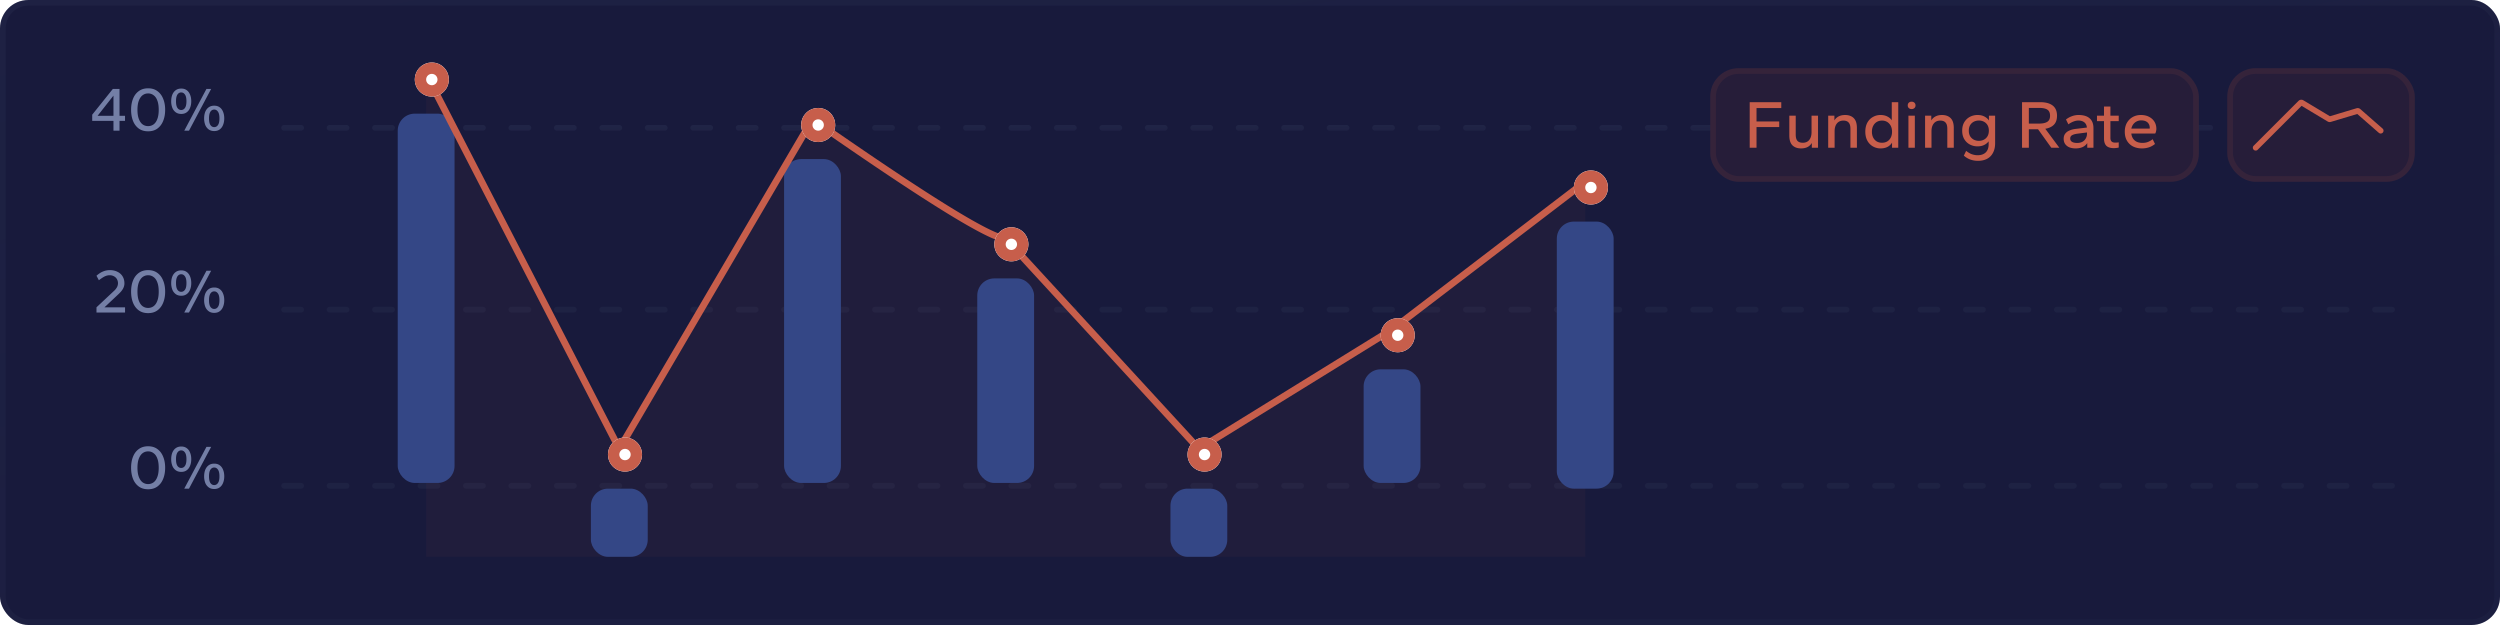<svg width="440" height="110" fill="none" xmlns="http://www.w3.org/2000/svg"><rect width="440" height="110" rx="5" fill="#181A3C"/><rect x=".5" y=".5" width="439" height="109" rx="4.5" stroke="url(#paint0_linear_795_6858)" stroke-opacity=".7"/><path d="M50 22.5h375" stroke="url(#paint1_linear_795_6858)" stroke-linecap="round" stroke-dasharray="3 5"/><path d="M50 54.5h375" stroke="url(#paint2_linear_795_6858)" stroke-linecap="round" stroke-dasharray="3 5"/><path d="M50 85.5h375" stroke="url(#paint3_linear_795_6858)" stroke-linecap="round" stroke-dasharray="3 5"/><path d="M26.064 86.11c-.645 0-1.192-.161-1.639-.484-.447-.33-.785-.777-1.012-1.342-.227-.572-.34-1.225-.34-1.958 0-.733.113-1.382.34-1.947.227-.572.565-1.02 1.012-1.342.447-.33.994-.495 1.64-.495.652 0 1.198.165 1.638.495.448.323.785.77 1.012 1.342.235.565.352 1.214.352 1.947 0 .733-.117 1.386-.352 1.958-.227.565-.564 1.012-1.012 1.342-.44.323-.986.484-1.639.484zm0-.913c.367 0 .69-.103.968-.308.286-.213.506-.532.66-.957.162-.425.242-.96.242-1.606 0-.653-.08-1.192-.242-1.617-.154-.425-.374-.74-.66-.946a1.551 1.551 0 00-.968-.319c-.36 0-.682.106-.968.319-.279.213-.498.532-.66.957-.161.418-.242.953-.242 1.606 0 .645.08 1.18.242 1.606.162.425.381.744.66.957.286.205.609.308.968.308zM32.43 86l3.905-7.348h.825L33.265 86h-.836zm-.528-2.948c-.381 0-.704-.095-.968-.286a1.795 1.795 0 01-.605-.792 3.151 3.151 0 01-.198-1.155c0-.433.066-.818.198-1.155.14-.337.34-.601.605-.792.264-.19.587-.286.968-.286s.7.095.957.286c.264.19.462.455.594.792.14.337.209.722.209 1.155 0 .433-.07.818-.21 1.155-.131.337-.33.601-.593.792-.257.19-.576.286-.957.286zm-.011-.693c.271 0 .491-.121.66-.363.176-.25.264-.642.264-1.177s-.088-.928-.264-1.177c-.169-.25-.389-.374-.66-.374s-.492.125-.66.374c-.169.25-.253.642-.253 1.177s.084.928.253 1.177c.168.242.389.363.66.363zm5.808 3.707c-.382 0-.704-.095-.968-.286a1.795 1.795 0 01-.605-.792 3.151 3.151 0 01-.198-1.155c0-.433.066-.818.198-1.155.14-.337.34-.601.605-.792.264-.19.587-.286.968-.286.389 0 .711.095.968.286.264.19.462.455.594.792.14.337.209.722.209 1.155 0 .433-.07.818-.21 1.155-.131.337-.33.601-.593.792-.257.19-.58.286-.968.286zm0-.693c.271 0 .491-.121.66-.363.176-.25.264-.642.264-1.177s-.088-.928-.264-1.177c-.169-.25-.389-.374-.66-.374-.272 0-.492.125-.66.374-.169.25-.253.642-.253 1.177s.084.928.253 1.177c.169.242.389.363.66.363zM16.981 55v-.913l3.135-2.937a2.32 2.32 0 00.495-.649 1.475 1.475 0 00-.033-1.375 1.292 1.292 0 00-.517-.495 1.497 1.497 0 00-.77-.187c-.3 0-.597.073-.89.22-.287.147-.62.367-1.002.66l-.418-.792c.382-.345.763-.594 1.144-.748a3.074 3.074 0 011.21-.242c.499 0 .939.095 1.32.286.389.183.693.451.913.803.22.352.33.77.33 1.254 0 .308-.084.62-.253.935-.168.308-.458.649-.869 1.023l-2.387 2.244h3.62V55H16.98zm9.083.11c-.645 0-1.192-.161-1.639-.484-.447-.33-.785-.777-1.012-1.342-.227-.572-.34-1.225-.34-1.958 0-.733.113-1.382.34-1.947.227-.572.565-1.02 1.012-1.342.447-.33.994-.495 1.64-.495.652 0 1.198.165 1.638.495.448.323.785.77 1.012 1.342.235.565.352 1.214.352 1.947 0 .733-.117 1.386-.352 1.958-.227.565-.564 1.012-1.012 1.342-.44.323-.986.484-1.639.484zm0-.913c.367 0 .69-.103.968-.308.286-.213.506-.532.66-.957.162-.425.242-.96.242-1.606 0-.653-.08-1.192-.242-1.617-.154-.425-.374-.74-.66-.946a1.551 1.551 0 00-.968-.319c-.36 0-.682.106-.968.319-.279.213-.498.532-.66.957-.161.418-.242.953-.242 1.606 0 .645.08 1.18.242 1.606.162.425.381.744.66.957.286.205.609.308.968.308zM32.43 55l3.905-7.348h.825L33.265 55h-.836zm-.528-2.948c-.381 0-.704-.095-.968-.286a1.795 1.795 0 01-.605-.792 3.151 3.151 0 01-.198-1.155c0-.433.066-.818.198-1.155.14-.337.34-.601.605-.792.264-.19.587-.286.968-.286s.7.095.957.286c.264.19.462.455.594.792.14.337.209.722.209 1.155 0 .433-.07.818-.21 1.155-.131.337-.33.601-.593.792-.257.19-.576.286-.957.286zm-.011-.693c.271 0 .491-.121.66-.363.176-.25.264-.642.264-1.177s-.088-.928-.264-1.177c-.169-.25-.389-.374-.66-.374s-.492.125-.66.374c-.169.25-.253.642-.253 1.177s.084.928.253 1.177c.168.242.389.363.66.363zm5.808 3.707c-.382 0-.704-.095-.968-.286a1.795 1.795 0 01-.605-.792 3.151 3.151 0 01-.198-1.155c0-.433.066-.818.198-1.155.14-.337.34-.601.605-.792.264-.19.587-.286.968-.286.389 0 .711.095.968.286.264.19.462.455.594.792.14.337.209.722.209 1.155 0 .433-.07.818-.21 1.155-.131.337-.33.601-.593.792-.257.19-.58.286-.968.286zm0-.693c.271 0 .491-.121.66-.363.176-.25.264-.642.264-1.177s-.088-.928-.264-1.177c-.169-.25-.389-.374-.66-.374-.272 0-.492.125-.66.374-.169.25-.253.642-.253 1.177s.084.928.253 1.177c.169.242.389.363.66.363zM19.97 23v-1.727h-3.74v-1.089l3.63-4.532h1.176v4.73h.968v.891h-.968V23H19.97zm-2.795-2.618h2.794v-3.553l-2.794 3.553zm8.89 2.728c-.646 0-1.193-.161-1.64-.484-.447-.33-.785-.777-1.012-1.342-.227-.572-.34-1.225-.34-1.958 0-.733.113-1.382.34-1.947.227-.572.565-1.02 1.012-1.342.447-.33.994-.495 1.64-.495.652 0 1.198.165 1.638.495.448.323.785.77 1.012 1.342.235.565.352 1.214.352 1.947 0 .733-.117 1.386-.352 1.958-.227.565-.564 1.012-1.012 1.342-.44.323-.986.484-1.639.484zm0-.913c.366 0 .688-.103.967-.308.286-.213.506-.532.66-.957.162-.425.242-.96.242-1.606 0-.653-.08-1.192-.242-1.617-.154-.425-.374-.74-.66-.946a1.551 1.551 0 00-.968-.319c-.36 0-.682.106-.968.319-.279.213-.498.532-.66.957-.161.418-.242.953-.242 1.606 0 .645.08 1.18.242 1.606.162.425.381.744.66.957.286.205.609.308.968.308zm6.364.803l3.905-7.348h.825L33.265 23h-.836zm-.528-2.948c-.381 0-.704-.095-.968-.286a1.795 1.795 0 01-.605-.792 3.151 3.151 0 01-.198-1.155c0-.433.066-.818.198-1.155.14-.337.34-.601.605-.792.264-.19.587-.286.968-.286s.7.095.957.286c.264.19.462.455.594.792.14.337.209.722.209 1.155 0 .433-.07.818-.21 1.155-.131.337-.33.601-.593.792-.257.19-.576.286-.957.286zm-.011-.693c.271 0 .491-.121.66-.363.176-.25.264-.642.264-1.177s-.088-.928-.264-1.177c-.169-.25-.389-.374-.66-.374s-.492.125-.66.374c-.169.25-.253.642-.253 1.177s.084.928.253 1.177c.168.242.389.363.66.363zm5.808 3.707c-.382 0-.704-.095-.968-.286a1.795 1.795 0 01-.605-.792 3.151 3.151 0 01-.198-1.155c0-.433.066-.818.198-1.155.14-.337.34-.601.605-.792.264-.19.587-.286.968-.286.389 0 .711.095.968.286.264.19.462.455.594.792.14.337.209.722.209 1.155 0 .433-.07.818-.21 1.155-.131.337-.33.601-.593.792-.257.19-.58.286-.968.286zm0-.693c.271 0 .491-.121.66-.363.176-.25.264-.642.264-1.177s-.088-.928-.264-1.177c-.169-.25-.389-.374-.66-.374-.272 0-.492.125-.66.374-.169.25-.253.642-.253 1.177s.084.928.253 1.177c.169.242.389.363.66.363z" fill="#747FA6"/><path opacity=".05" d="M75 13v85h204V31.5L245 58l-34 21-34-36.5-15.5-9-18.5-13-34 58L75 13z" fill="#C75E4B"/><rect x="70" y="20" width="10" height="65" rx="3" fill="#344786"/><rect x="104" y="86" width="10" height="12" rx="3" fill="#344786"/><rect x="138" y="28" width="10" height="57" rx="3" fill="#344786"/><rect x="172" y="49" width="10" height="36" rx="3" fill="#344786"/><rect x="206" y="86" width="10" height="12" rx="3" fill="#344786"/><rect x="274" y="39" width="10" height="47" rx="3" fill="#344786"/><rect x="240" y="65" width="10" height="20" rx="3" fill="#344786"/><path d="M279 32l-34 26-32.594 20.132a2 2 0 01-2.524-.349l-32.288-35.136c-.378-.412-.917-.644-1.454-.802-4.789-1.41-20.568-12.124-31.369-19.615a1.998 1.998 0 00-2.864.635l-31.988 54.567a1 1 0 01-1.751-.048L75 13" stroke="#C75E4B" stroke-width="1.2" stroke-linecap="round"/><g filter="url(#filter0_d_795_6858)"><circle cx="75" cy="13" r="3" fill="#fff"/><circle cx="75" cy="13" r="2" stroke="#C75E4B" stroke-width="2"/></g><g filter="url(#filter1_d_795_6858)"><circle cx="109" cy="79" r="3" fill="#fff"/><circle cx="109" cy="79" r="2" stroke="#C75E4B" stroke-width="2"/></g><g filter="url(#filter2_d_795_6858)"><circle cx="143" cy="21" r="3" fill="#fff"/><circle cx="143" cy="21" r="2" stroke="#C75E4B" stroke-width="2"/></g><g filter="url(#filter3_d_795_6858)"><circle cx="177" cy="42" r="3" fill="#fff"/><circle cx="177" cy="42" r="2" stroke="#C75E4B" stroke-width="2"/></g><g filter="url(#filter4_d_795_6858)"><circle cx="211" cy="79" r="3" fill="#fff"/><circle cx="211" cy="79" r="2" stroke="#C75E4B" stroke-width="2"/></g><g filter="url(#filter5_d_795_6858)"><circle cx="245" cy="58" r="3" fill="#fff"/><circle cx="245" cy="58" r="2" stroke="#C75E4B" stroke-width="2"/></g><g filter="url(#filter6_d_795_6858)"><circle cx="279" cy="32" r="3" fill="#fff"/><circle cx="279" cy="32" r="2" stroke="#C75E4B" stroke-width="2"/></g><rect x="392" y="12" width="33" height="20" rx="5" fill="#261D39"/><rect x="392.5" y="12.5" width="32" height="19" rx="4.5" stroke="#C75E4B" stroke-opacity=".1"/><path d="M397 26l7.89-7.89a.2.2 0 01.244-.03l4.79 2.875a.202.202 0 00.161.02l4.809-1.443a.2.2 0 01.189.04L419 23" stroke="#C75E4B" stroke-linecap="round"/><rect x="301" y="12" width="86" height="20" rx="5" fill="#261D39"/><rect x="301.5" y="12.5" width="85" height="19" rx="4.5" stroke="#C75E4B" stroke-opacity=".1"/><path d="M307.948 26v-8.016h5.556v1.032h-4.356v2.364h3.996v.984h-3.996V26h-1.2zm9.036.12c-.648 0-1.156-.184-1.524-.552-.36-.368-.54-.944-.54-1.728v-3.48h1.128v3.336c0 .496.1.86.3 1.092.208.224.524.336.948.336.488 0 .864-.164 1.128-.492.272-.336.408-.796.408-1.38V20.36h1.14V26h-1.092v-.84a1.837 1.837 0 01-.732.708c-.32.168-.708.252-1.164.252zm4.779-.12v-5.64h1.092v.84c.168-.296.408-.528.72-.696.32-.176.708-.264 1.164-.264.648 0 1.156.184 1.524.552.368.368.552.944.552 1.728V26h-1.14v-3.336c0-.504-.104-.868-.312-1.092-.2-.232-.508-.348-.924-.348-.488 0-.868.168-1.14.504-.272.336-.408.796-.408 1.38V26h-1.128zm9.232.12a2.67 2.67 0 01-1.38-.36 2.597 2.597 0 01-.972-1.02c-.232-.44-.348-.96-.348-1.56 0-.608.116-1.132.348-1.572.24-.44.564-.776.972-1.008a2.67 2.67 0 011.38-.36c.448 0 .84.088 1.176.264.336.168.596.392.78.672v-3.192h1.14V26h-1.092v-.9a2.001 2.001 0 01-.78.744c-.344.184-.752.276-1.224.276zm.24-.996c.344 0 .648-.076.912-.228.264-.16.472-.384.624-.672.152-.296.228-.644.228-1.044s-.076-.744-.228-1.032a1.67 1.67 0 00-.624-.684 1.725 1.725 0 00-.912-.24c-.344 0-.652.08-.924.24a1.67 1.67 0 00-.624.684c-.152.288-.228.632-.228 1.032s.076.748.228 1.044c.152.288.36.512.624.672.264.152.572.228.924.228zm4.649.876v-5.64h1.128V26h-1.128zm.564-6.804a.707.707 0 01-.504-.18.633.633 0 01-.18-.468c0-.192.06-.348.18-.468a.707.707 0 01.504-.18c.2 0 .364.06.492.18s.192.276.192.468a.612.612 0 01-.192.468.69.69 0 01-.492.18zM338.814 26v-5.64h1.092v.84c.168-.296.408-.528.72-.696.32-.176.708-.264 1.164-.264.648 0 1.156.184 1.524.552.368.368.552.944.552 1.728V26h-1.14v-3.336c0-.504-.104-.868-.312-1.092-.2-.232-.508-.348-.924-.348-.488 0-.868.168-1.14.504-.272.336-.408.796-.408 1.38V26h-1.128zm9.304 2.304c-.464 0-.904-.072-1.32-.216a3.602 3.602 0 01-1.164-.696l.408-.84c.36.288.704.488 1.032.6.336.112.664.168.984.168.608 0 1.084-.164 1.428-.492.344-.328.516-.812.516-1.452v-.504a2.082 2.082 0 01-.78.636c-.328.168-.72.252-1.176.252-.48 0-.928-.108-1.344-.324a2.512 2.512 0 01-.984-.936c-.248-.416-.372-.916-.372-1.5 0-.592.124-1.092.372-1.5.248-.408.576-.72.984-.936a2.874 2.874 0 011.344-.324c.48 0 .888.092 1.224.276.344.184.604.412.78.684v-.84h1.092v4.848c0 .656-.124 1.216-.372 1.68-.24.464-.584.816-1.032 1.056-.448.24-.988.36-1.62.36zm.168-3.516c.32 0 .612-.068.876-.204a1.58 1.58 0 00.636-.6c.16-.272.24-.6.24-.984 0-.392-.08-.72-.24-.984a1.58 1.58 0 00-.636-.6 1.884 1.884 0 00-.876-.204c-.32 0-.616.068-.888.204-.264.136-.48.336-.648.6-.16.264-.24.592-.24.984 0 .384.08.712.24.984.168.264.384.464.648.6.272.136.568.204.888.204zM355.878 26v-8.016h3.192c.96 0 1.692.196 2.196.588.512.392.768.992.768 1.8 0 .68-.18 1.204-.54 1.572-.352.368-.86.608-1.524.72L362.442 26h-1.416l-2.328-3.252h-1.62V26h-1.2zm1.2-4.248h1.764c.664 0 1.156-.104 1.476-.312.328-.208.492-.56.492-1.056 0-.512-.156-.872-.468-1.08-.304-.208-.804-.312-1.5-.312h-1.764v2.76zm8.227 4.368c-.416 0-.784-.064-1.104-.192a1.711 1.711 0 01-.732-.576c-.176-.256-.264-.564-.264-.924 0-.36.088-.656.264-.888a1.74 1.74 0 01.744-.564c.32-.144.684-.24 1.092-.288l1.992-.24c-.048-.424-.208-.736-.48-.936-.272-.2-.608-.3-1.008-.3-.272 0-.556.056-.852.168a3.96 3.96 0 00-.924.504l-.42-.852c.312-.248.656-.44 1.032-.576.384-.144.78-.216 1.188-.216.856 0 1.504.196 1.944.588.448.384.672.964.672 1.74V26h-1.092v-.816a1.964 1.964 0 01-.84.708c-.344.152-.748.228-1.212.228zm.264-.96c.376 0 .692-.072.948-.216.264-.152.46-.352.588-.6a1.6 1.6 0 00.204-.78v-.252l-1.68.216c-.416.056-.732.148-.948.276-.216.12-.324.316-.324.588 0 .248.108.44.324.576.216.128.512.192.888.192zm6.476.912c-.592 0-1.032-.136-1.32-.408-.28-.28-.42-.712-.42-1.296V21.32h-1.236v-.96h1.236v-1.608h1.128v1.608h1.464v.96h-1.464v2.952c0 .28.068.488.204.624.136.136.348.204.636.204.096 0 .204-.004.324-.012.128-.008.228-.02.3-.036v.912a1.83 1.83 0 01-.384.072c-.16.024-.316.036-.468.036zm4.918.048c-.568 0-1.08-.112-1.536-.336a2.667 2.667 0 01-1.068-.996c-.264-.44-.396-.976-.396-1.608 0-.6.124-1.12.372-1.56.256-.44.596-.78 1.02-1.02.432-.24.912-.36 1.44-.36.56 0 1.04.108 1.44.324.408.208.724.496.948.864.224.368.336.784.336 1.248 0 .136-.02.284-.06.444a1.07 1.07 0 01-.144.384h-4.2c.04.352.144.652.312.9s.392.436.672.564c.28.12.604.18.972.18s.692-.056.972-.168c.288-.112.564-.272.828-.48l.408.84a3.414 3.414 0 01-1.056.588 3.964 3.964 0 01-1.26.192zm-1.848-3.492h3.228a.107.107 0 00.012-.048v-.072c0-.264-.056-.492-.168-.684-.112-.2-.28-.356-.504-.468-.224-.112-.508-.168-.852-.168-.272 0-.528.06-.768.18a1.68 1.68 0 00-.6.492c-.16.208-.276.464-.348.768z" fill="#C75E4B"/><defs><filter id="filter0_d_795_6858" x="68" y="6" width="16" height="16" filterUnits="userSpaceOnUse" color-interpolation-filters="sRGB"><feFlood flood-opacity="0" result="BackgroundImageFix"/><feColorMatrix in="SourceAlpha" values="0 0 0 0 0 0 0 0 0 0 0 0 0 0 0 0 0 0 127 0" result="hardAlpha"/><feOffset dx="1" dy="1"/><feGaussianBlur stdDeviation="2.5"/><feComposite in2="hardAlpha" operator="out"/><feColorMatrix values="0 0 0 0 0.093 0 0 0 0 0.101 0 0 0 0 0.233 0 0 0 0.7 0"/><feBlend in2="BackgroundImageFix" result="effect1_dropShadow_795_6858"/><feBlend in="SourceGraphic" in2="effect1_dropShadow_795_6858" result="shape"/></filter><filter id="filter1_d_795_6858" x="102" y="72" width="16" height="16" filterUnits="userSpaceOnUse" color-interpolation-filters="sRGB"><feFlood flood-opacity="0" result="BackgroundImageFix"/><feColorMatrix in="SourceAlpha" values="0 0 0 0 0 0 0 0 0 0 0 0 0 0 0 0 0 0 127 0" result="hardAlpha"/><feOffset dx="1" dy="1"/><feGaussianBlur stdDeviation="2.5"/><feComposite in2="hardAlpha" operator="out"/><feColorMatrix values="0 0 0 0 0.093 0 0 0 0 0.101 0 0 0 0 0.233 0 0 0 0.7 0"/><feBlend in2="BackgroundImageFix" result="effect1_dropShadow_795_6858"/><feBlend in="SourceGraphic" in2="effect1_dropShadow_795_6858" result="shape"/></filter><filter id="filter2_d_795_6858" x="136" y="14" width="16" height="16" filterUnits="userSpaceOnUse" color-interpolation-filters="sRGB"><feFlood flood-opacity="0" result="BackgroundImageFix"/><feColorMatrix in="SourceAlpha" values="0 0 0 0 0 0 0 0 0 0 0 0 0 0 0 0 0 0 127 0" result="hardAlpha"/><feOffset dx="1" dy="1"/><feGaussianBlur stdDeviation="2.5"/><feComposite in2="hardAlpha" operator="out"/><feColorMatrix values="0 0 0 0 0.093 0 0 0 0 0.101 0 0 0 0 0.233 0 0 0 0.7 0"/><feBlend in2="BackgroundImageFix" result="effect1_dropShadow_795_6858"/><feBlend in="SourceGraphic" in2="effect1_dropShadow_795_6858" result="shape"/></filter><filter id="filter3_d_795_6858" x="170" y="35" width="16" height="16" filterUnits="userSpaceOnUse" color-interpolation-filters="sRGB"><feFlood flood-opacity="0" result="BackgroundImageFix"/><feColorMatrix in="SourceAlpha" values="0 0 0 0 0 0 0 0 0 0 0 0 0 0 0 0 0 0 127 0" result="hardAlpha"/><feOffset dx="1" dy="1"/><feGaussianBlur stdDeviation="2.5"/><feComposite in2="hardAlpha" operator="out"/><feColorMatrix values="0 0 0 0 0.093 0 0 0 0 0.101 0 0 0 0 0.233 0 0 0 0.7 0"/><feBlend in2="BackgroundImageFix" result="effect1_dropShadow_795_6858"/><feBlend in="SourceGraphic" in2="effect1_dropShadow_795_6858" result="shape"/></filter><filter id="filter4_d_795_6858" x="204" y="72" width="16" height="16" filterUnits="userSpaceOnUse" color-interpolation-filters="sRGB"><feFlood flood-opacity="0" result="BackgroundImageFix"/><feColorMatrix in="SourceAlpha" values="0 0 0 0 0 0 0 0 0 0 0 0 0 0 0 0 0 0 127 0" result="hardAlpha"/><feOffset dx="1" dy="1"/><feGaussianBlur stdDeviation="2.5"/><feComposite in2="hardAlpha" operator="out"/><feColorMatrix values="0 0 0 0 0.093 0 0 0 0 0.101 0 0 0 0 0.233 0 0 0 0.7 0"/><feBlend in2="BackgroundImageFix" result="effect1_dropShadow_795_6858"/><feBlend in="SourceGraphic" in2="effect1_dropShadow_795_6858" result="shape"/></filter><filter id="filter5_d_795_6858" x="238" y="51" width="16" height="16" filterUnits="userSpaceOnUse" color-interpolation-filters="sRGB"><feFlood flood-opacity="0" result="BackgroundImageFix"/><feColorMatrix in="SourceAlpha" values="0 0 0 0 0 0 0 0 0 0 0 0 0 0 0 0 0 0 127 0" result="hardAlpha"/><feOffset dx="1" dy="1"/><feGaussianBlur stdDeviation="2.5"/><feComposite in2="hardAlpha" operator="out"/><feColorMatrix values="0 0 0 0 0.093 0 0 0 0 0.101 0 0 0 0 0.233 0 0 0 0.7 0"/><feBlend in2="BackgroundImageFix" result="effect1_dropShadow_795_6858"/><feBlend in="SourceGraphic" in2="effect1_dropShadow_795_6858" result="shape"/></filter><filter id="filter6_d_795_6858" x="272" y="25" width="16" height="16" filterUnits="userSpaceOnUse" color-interpolation-filters="sRGB"><feFlood flood-opacity="0" result="BackgroundImageFix"/><feColorMatrix in="SourceAlpha" values="0 0 0 0 0 0 0 0 0 0 0 0 0 0 0 0 0 0 127 0" result="hardAlpha"/><feOffset dx="1" dy="1"/><feGaussianBlur stdDeviation="2.5"/><feComposite in2="hardAlpha" operator="out"/><feColorMatrix values="0 0 0 0 0.093 0 0 0 0 0.101 0 0 0 0 0.233 0 0 0 0.7 0"/><feBlend in2="BackgroundImageFix" result="effect1_dropShadow_795_6858"/><feBlend in="SourceGraphic" in2="effect1_dropShadow_795_6858" result="shape"/></filter><linearGradient id="paint0_linear_795_6858" x1="0" y1="-1.307" x2="33.835" y2="184.116" gradientUnits="userSpaceOnUse"><stop stop-color="#384263" stop-opacity=".25"/><stop offset="1" stop-color="#384263" stop-opacity=".15"/></linearGradient><linearGradient id="paint1_linear_795_6858" x1="50" y1="22.488" x2="50.003" y2="24.23" gradientUnits="userSpaceOnUse"><stop stop-color="#384263" stop-opacity=".25"/><stop offset="1" stop-color="#384263" stop-opacity=".15"/></linearGradient><linearGradient id="paint2_linear_795_6858" x1="50" y1="54.5" x2="50" y2="54.5" gradientUnits="userSpaceOnUse"><stop stop-color="#384263" stop-opacity=".25"/><stop offset="1" stop-color="#384263" stop-opacity=".15"/></linearGradient><linearGradient id="paint3_linear_795_6858" x1="50" y1="85.5" x2="50" y2="85.5" gradientUnits="userSpaceOnUse"><stop stop-color="#384263" stop-opacity=".25"/><stop offset="1" stop-color="#384263" stop-opacity=".15"/></linearGradient></defs></svg>
